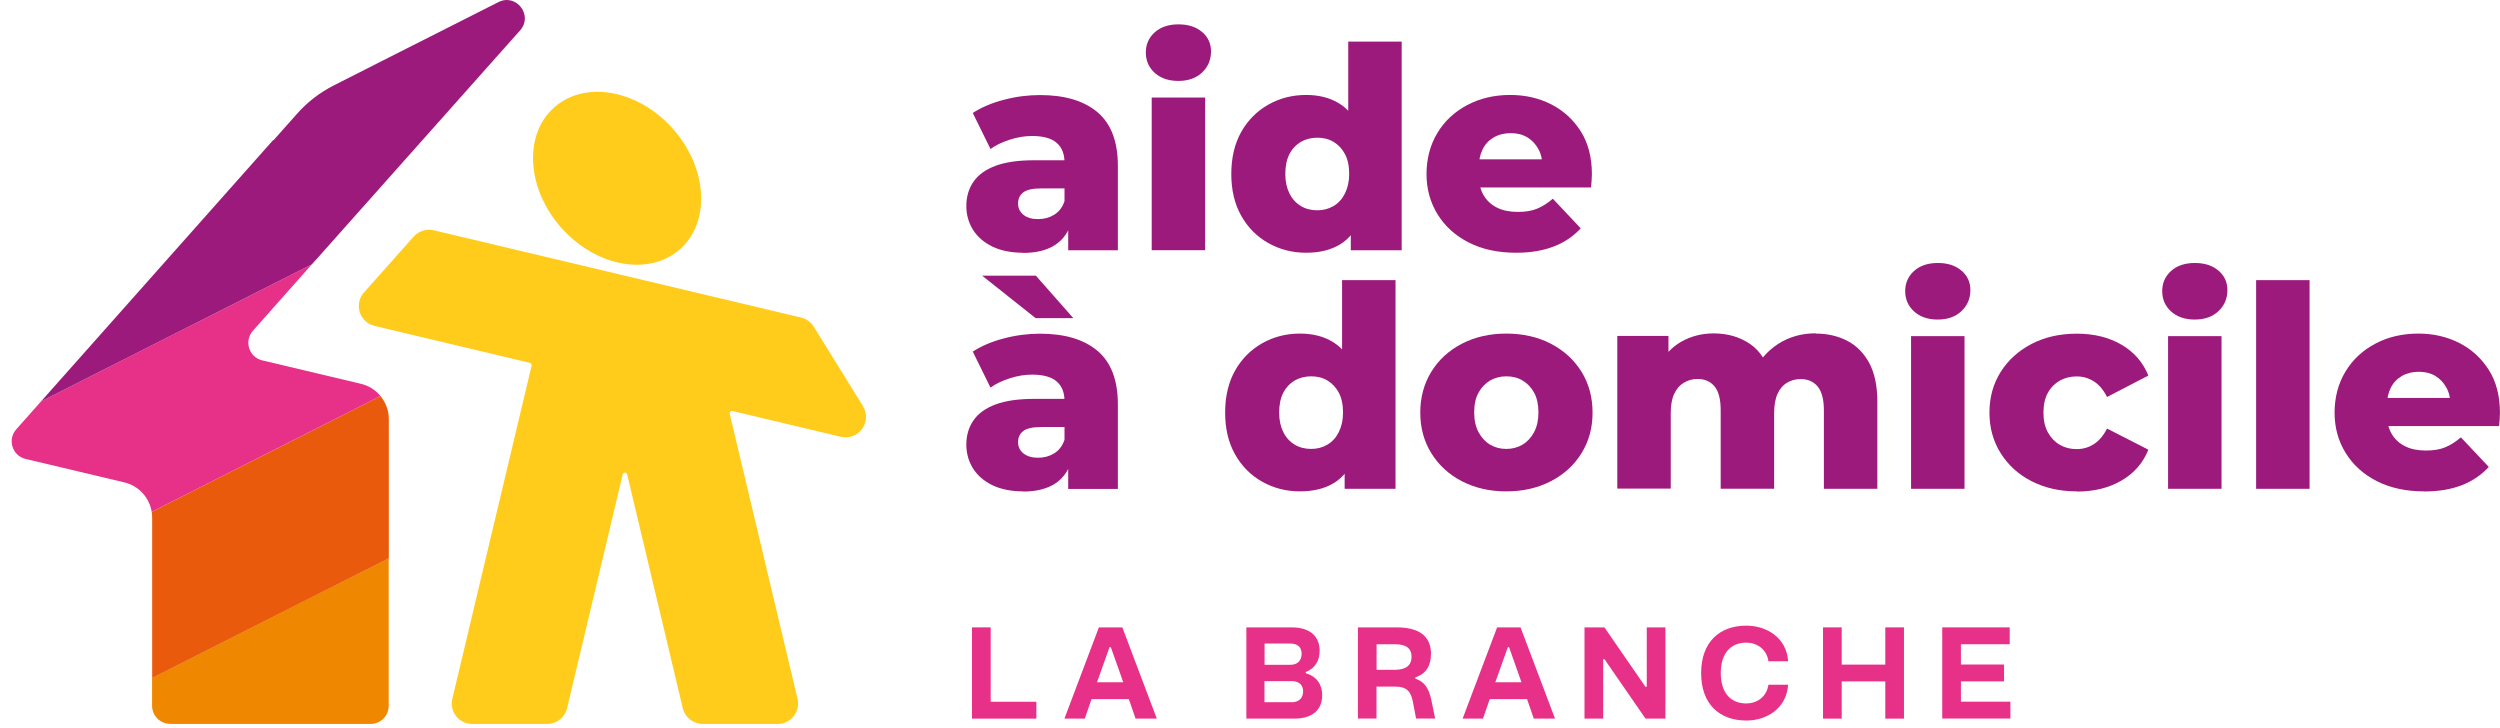 <?xml version="1.0" encoding="UTF-8"?> <svg xmlns="http://www.w3.org/2000/svg" width="213" height="62" viewBox="0 0 213 62" fill="none"><path d="M57.937 21.229C60.561 18.899 60.29 14.307 57.33 10.972C54.37 7.636 49.842 6.821 47.217 9.151C44.593 11.48 44.864 16.073 47.825 19.408C50.785 22.743 55.312 23.558 57.937 21.229Z" fill="#FFCC1B"></path><path d="M73.522 34.598L69.332 27.832C69.09 27.444 68.783 27.202 68.258 27.057L36.954 19.62C36.332 19.475 35.678 19.677 35.25 20.153L31.011 24.917C30.139 25.902 30.632 27.46 31.908 27.767L45.149 30.916C45.254 30.941 45.319 31.045 45.295 31.15L38.537 59.539C38.278 60.629 39.102 61.679 40.232 61.679H46.619C47.426 61.679 48.129 61.122 48.315 60.339L53.054 40.42C53.102 40.218 53.385 40.218 53.434 40.42L58.173 60.339C58.359 61.122 59.061 61.679 59.869 61.679H66.255C67.378 61.679 68.209 60.629 67.951 59.539L62.17 35.252C62.138 35.107 62.267 34.986 62.404 35.018L71.641 37.214C73.151 37.569 74.338 35.922 73.522 34.606V34.598Z" fill="#FFCC1B"></path><path d="M14.507 61.679H31.576C32.432 61.679 33.118 60.985 33.118 60.137V47.557L12.957 57.755V60.129C12.957 60.985 13.651 61.671 14.499 61.671L14.507 61.679Z" fill="#F08700"></path><path d="M12.965 57.763L33.127 47.565V35.704C33.127 34.97 32.86 34.283 32.416 33.742L12.925 43.609C12.949 43.77 12.965 43.932 12.965 44.102V57.763Z" fill="#E95A0C"></path><path d="M2.186 39.103L10.591 41.098C11.819 41.389 12.723 42.39 12.925 43.609L32.416 33.742C31.996 33.233 31.423 32.862 30.753 32.701L22.348 30.706C21.209 30.44 20.773 29.051 21.548 28.179L26.562 22.527L3.502 34.194L1.387 36.576C0.612 37.448 1.048 38.837 2.186 39.103Z" fill="#E73088"></path><path d="M42.468 0.178L33.126 4.901L28.427 7.283C27.248 7.881 26.199 8.688 25.327 9.673L23.316 11.934L23.252 11.958L3.502 34.194L26.562 22.527L26.917 22.132C26.917 22.132 26.958 22.099 26.974 22.075L44.317 2.584C45.448 1.308 43.986 -0.589 42.468 0.178Z" fill="#9D1A7D"></path><path d="M87.176 21.534C86.15 21.534 85.278 21.356 84.552 21.009C83.825 20.654 83.276 20.178 82.896 19.572C82.525 18.966 82.331 18.296 82.331 17.561C82.331 16.762 82.533 16.068 82.945 15.478C83.348 14.889 83.986 14.437 84.834 14.122C85.682 13.807 86.78 13.654 88.104 13.654H91.172V16.052H88.726C87.991 16.052 87.474 16.165 87.184 16.391C86.885 16.617 86.74 16.932 86.74 17.352C86.74 17.739 86.893 18.054 87.192 18.296C87.499 18.547 87.91 18.668 88.435 18.668C88.96 18.668 89.404 18.547 89.816 18.296C90.22 18.046 90.518 17.666 90.688 17.158L91.31 18.837C91.067 19.733 90.599 20.404 89.905 20.864C89.21 21.316 88.298 21.55 87.159 21.55L87.176 21.534ZM91.011 21.316V18.894L90.696 18.296V13.839C90.696 13.121 90.478 12.564 90.034 12.176C89.598 11.788 88.895 11.587 87.935 11.587C87.313 11.587 86.675 11.691 86.029 11.902C85.383 12.111 84.834 12.37 84.39 12.693L82.88 9.625C83.615 9.148 84.495 8.769 85.528 8.502C86.562 8.228 87.587 8.099 88.605 8.099C90.712 8.099 92.343 8.583 93.506 9.56C94.66 10.537 95.242 12.055 95.242 14.114V21.324H91.003L91.011 21.316Z" fill="#9D1A7D"></path><path d="M100.402 6.896C99.554 6.896 98.884 6.661 98.375 6.201C97.874 5.741 97.624 5.16 97.624 4.473C97.624 3.787 97.874 3.214 98.375 2.761C98.876 2.309 99.554 2.075 100.402 2.075C101.249 2.075 101.903 2.293 102.412 2.721C102.921 3.149 103.179 3.706 103.179 4.376C103.179 5.095 102.929 5.692 102.42 6.177C101.92 6.653 101.241 6.896 100.393 6.896H100.402ZM98.125 21.316V8.309H102.678V21.316H98.125Z" fill="#9D1A7D"></path><path d="M111.277 21.534C110.114 21.534 109.04 21.259 108.063 20.71C107.086 20.161 106.319 19.386 105.754 18.385C105.189 17.384 104.906 16.197 104.906 14.824C104.906 13.452 105.189 12.241 105.754 11.239C106.319 10.238 107.094 9.463 108.063 8.914C109.04 8.365 110.106 8.09 111.277 8.09C112.383 8.09 113.32 8.333 114.103 8.817C114.886 9.302 115.475 10.044 115.879 11.038C116.275 12.031 116.477 13.29 116.477 14.824C116.477 16.358 116.291 17.618 115.911 18.611C115.54 19.604 114.959 20.339 114.184 20.815C113.408 21.292 112.44 21.534 111.269 21.534H111.277ZM112.238 17.917C112.746 17.917 113.207 17.796 113.618 17.553C114.03 17.311 114.353 16.956 114.587 16.488C114.821 16.019 114.951 15.462 114.951 14.824C114.951 14.138 114.829 13.573 114.587 13.121C114.345 12.669 114.022 12.329 113.618 12.087C113.215 11.845 112.754 11.732 112.238 11.732C111.721 11.732 111.245 11.853 110.833 12.087C110.429 12.329 110.098 12.669 109.864 13.121C109.63 13.573 109.509 14.138 109.509 14.824C109.509 15.462 109.63 16.019 109.864 16.488C110.098 16.956 110.429 17.311 110.833 17.553C111.236 17.796 111.705 17.917 112.238 17.917ZM115.088 21.316V19.088L115.112 14.8L114.87 10.513V3.545H119.424V21.324H115.088V21.316Z" fill="#9D1A7D"></path><path d="M129.177 21.534C127.627 21.534 126.279 21.243 125.14 20.662C123.994 20.081 123.114 19.281 122.484 18.264C121.854 17.247 121.539 16.1 121.539 14.824C121.539 13.549 121.846 12.354 122.46 11.336C123.073 10.319 123.921 9.528 125.003 8.954C126.077 8.381 127.304 8.09 128.677 8.09C129.952 8.09 131.115 8.357 132.165 8.89C133.206 9.423 134.046 10.19 134.684 11.191C135.314 12.192 135.629 13.411 135.629 14.849C135.629 15.01 135.621 15.196 135.604 15.398C135.588 15.608 135.572 15.801 135.556 15.971H125.277V13.573H133.134L131.406 14.243C131.422 13.67 131.317 13.161 131.083 12.725C130.849 12.289 130.534 11.95 130.138 11.708C129.734 11.466 129.266 11.344 128.725 11.344C128.184 11.344 127.675 11.466 127.264 11.708C126.852 11.95 126.529 12.289 126.319 12.725C126.101 13.161 125.996 13.678 125.996 14.267V14.962C125.996 15.6 126.125 16.148 126.392 16.617C126.658 17.077 127.038 17.432 127.53 17.683C128.023 17.933 128.62 18.054 129.306 18.054C129.993 18.054 130.51 17.965 130.962 17.779C131.414 17.594 131.858 17.311 132.302 16.932L134.676 19.451C134.07 20.121 133.311 20.638 132.399 20.993C131.487 21.348 130.421 21.534 129.185 21.534H129.177Z" fill="#9D1A7D"></path><path d="M87.176 41.865C86.15 41.865 85.278 41.687 84.552 41.34C83.825 40.985 83.276 40.508 82.896 39.903C82.525 39.297 82.331 38.627 82.331 37.892C82.331 37.093 82.533 36.399 82.945 35.809C83.348 35.22 83.986 34.768 84.834 34.453C85.682 34.138 86.78 33.984 88.104 33.984H91.172V36.383H88.726C87.991 36.383 87.474 36.496 87.184 36.722C86.885 36.948 86.74 37.263 86.74 37.682C86.74 38.07 86.893 38.385 87.192 38.627C87.49 38.869 87.91 38.999 88.435 38.999C88.96 38.999 89.404 38.877 89.816 38.627C90.22 38.377 90.518 37.997 90.688 37.489L91.31 39.168C91.067 40.064 90.599 40.735 89.905 41.195C89.21 41.647 88.298 41.881 87.159 41.881L87.176 41.865ZM91.011 41.647V39.225L90.696 38.627V34.17C90.696 33.452 90.478 32.895 90.034 32.507C89.598 32.119 88.895 31.918 87.935 31.918C87.313 31.918 86.675 32.023 86.029 32.232C85.383 32.442 84.834 32.701 84.39 33.024L82.88 29.956C83.615 29.479 84.495 29.1 85.528 28.833C86.562 28.559 87.587 28.43 88.605 28.43C90.712 28.43 92.343 28.914 93.506 29.891C94.66 30.868 95.242 32.386 95.242 34.445V41.655H91.003L91.011 41.647ZM88.233 27.105L83.679 23.488H88.257L91.447 27.105H88.233Z" fill="#9D1A7D"></path><path d="M110.752 41.865C109.59 41.865 108.516 41.59 107.539 41.041C106.562 40.492 105.795 39.717 105.23 38.716C104.664 37.715 104.382 36.536 104.382 35.155C104.382 33.775 104.664 32.572 105.23 31.57C105.795 30.569 106.57 29.794 107.539 29.245C108.516 28.696 109.582 28.421 110.752 28.421C111.859 28.421 112.795 28.664 113.578 29.148C114.362 29.633 114.951 30.375 115.355 31.369C115.75 32.362 115.952 33.621 115.952 35.155C115.952 36.689 115.766 37.949 115.387 38.942C115.008 39.935 114.434 40.67 113.659 41.146C112.884 41.623 111.915 41.865 110.744 41.865H110.752ZM111.713 38.248C112.222 38.248 112.682 38.127 113.094 37.884C113.506 37.642 113.829 37.287 114.063 36.819C114.297 36.35 114.426 35.793 114.426 35.155C114.426 34.469 114.305 33.904 114.063 33.452C113.821 32.999 113.498 32.66 113.094 32.418C112.69 32.176 112.23 32.063 111.713 32.063C111.196 32.063 110.72 32.184 110.308 32.418C109.905 32.66 109.574 32.999 109.339 33.452C109.105 33.904 108.984 34.469 108.984 35.155C108.984 35.793 109.105 36.35 109.339 36.819C109.574 37.287 109.905 37.642 110.308 37.884C110.712 38.127 111.18 38.248 111.713 38.248ZM114.563 41.647V39.419L114.588 35.131L114.345 30.844V23.868H118.899V41.647H114.563Z" fill="#9D1A7D"></path><path d="M128.338 41.865C126.917 41.865 125.658 41.574 124.551 41.001C123.445 40.428 122.581 39.628 121.952 38.619C121.322 37.602 121.007 36.447 121.007 35.155C121.007 33.863 121.322 32.685 121.952 31.667C122.581 30.65 123.445 29.859 124.551 29.285C125.658 28.712 126.917 28.421 128.338 28.421C129.759 28.421 131.027 28.712 132.133 29.285C133.239 29.859 134.111 30.658 134.741 31.667C135.371 32.685 135.686 33.847 135.686 35.155C135.686 36.463 135.371 37.602 134.741 38.619C134.111 39.636 133.239 40.428 132.133 41.001C131.019 41.574 129.759 41.865 128.338 41.865ZM128.338 38.248C128.847 38.248 129.307 38.127 129.719 37.884C130.123 37.642 130.454 37.287 130.704 36.819C130.954 36.35 131.075 35.785 131.075 35.131C131.075 34.477 130.954 33.904 130.704 33.452C130.454 32.999 130.131 32.66 129.719 32.418C129.315 32.176 128.855 32.063 128.338 32.063C127.821 32.063 127.369 32.184 126.958 32.418C126.554 32.66 126.223 32.999 125.972 33.452C125.722 33.904 125.601 34.461 125.601 35.131C125.601 35.801 125.722 36.35 125.972 36.819C126.223 37.287 126.546 37.642 126.958 37.884C127.361 38.127 127.821 38.248 128.338 38.248Z" fill="#9D1A7D"></path><path d="M154.7 28.421C155.71 28.421 156.606 28.631 157.397 29.043C158.188 29.455 158.81 30.093 159.262 30.932C159.714 31.78 159.949 32.87 159.949 34.219V41.647H155.395V34.961C155.395 34.033 155.217 33.363 154.87 32.935C154.515 32.515 154.038 32.297 153.433 32.297C152.989 32.297 152.593 32.402 152.246 32.612C151.899 32.822 151.632 33.137 151.446 33.556C151.253 33.976 151.156 34.533 151.156 35.22V41.639H146.602V34.953C146.602 34.025 146.432 33.355 146.085 32.927C145.738 32.507 145.262 32.289 144.64 32.289C144.212 32.289 143.816 32.394 143.469 32.604C143.114 32.814 142.839 33.129 142.646 33.548C142.444 33.968 142.347 34.525 142.347 35.212V41.631H137.793V28.623H142.153V32.265L141.289 31.231C141.749 30.303 142.403 29.6 143.227 29.124C144.059 28.647 144.987 28.405 146.004 28.405C147.183 28.405 148.217 28.704 149.097 29.301C149.977 29.899 150.566 30.835 150.873 32.119L149.388 31.78C149.848 30.739 150.55 29.923 151.487 29.309C152.423 28.704 153.497 28.397 154.708 28.397L154.7 28.421Z" fill="#9D1A7D"></path><path d="M165.1 27.226C164.252 27.226 163.582 26.992 163.073 26.532C162.573 26.072 162.322 25.491 162.322 24.804C162.322 24.118 162.573 23.545 163.073 23.092C163.574 22.64 164.252 22.406 165.1 22.406C165.948 22.406 166.602 22.624 167.11 23.052C167.619 23.48 167.877 24.037 167.877 24.707C167.877 25.426 167.627 26.023 167.118 26.508C166.618 26.984 165.94 27.226 165.092 27.226H165.1ZM162.823 41.647V28.639H167.377V41.647H162.823Z" fill="#9D1A7D"></path><path d="M176.953 41.865C175.499 41.865 174.215 41.574 173.093 41.001C171.971 40.428 171.099 39.628 170.461 38.619C169.823 37.602 169.5 36.447 169.5 35.155C169.5 33.863 169.823 32.685 170.461 31.683C171.099 30.674 171.979 29.883 173.093 29.302C174.207 28.72 175.499 28.429 176.953 28.429C178.406 28.429 179.69 28.744 180.764 29.374C181.837 30.004 182.588 30.884 183.04 31.998L179.52 33.823C179.213 33.218 178.842 32.773 178.39 32.491C177.946 32.208 177.453 32.071 176.928 32.071C176.403 32.071 175.927 32.192 175.499 32.426C175.079 32.668 174.732 33.008 174.482 33.46C174.231 33.912 174.102 34.477 174.102 35.163C174.102 35.85 174.231 36.374 174.482 36.843C174.74 37.303 175.079 37.658 175.499 37.901C175.919 38.143 176.395 38.264 176.928 38.264C177.461 38.264 177.946 38.127 178.39 37.844C178.834 37.561 179.213 37.117 179.52 36.512L183.04 38.312C182.596 39.435 181.837 40.307 180.764 40.936C179.69 41.566 178.422 41.881 176.953 41.881V41.865Z" fill="#9D1A7D"></path><path d="M186.997 27.226C186.149 27.226 185.479 26.992 184.971 26.532C184.47 26.072 184.22 25.491 184.22 24.804C184.22 24.118 184.47 23.545 184.971 23.092C185.471 22.64 186.149 22.406 186.997 22.406C187.845 22.406 188.499 22.624 189.008 23.052C189.516 23.48 189.775 24.037 189.775 24.707C189.775 25.426 189.524 26.023 189.016 26.508C188.515 26.984 187.837 27.226 186.989 27.226H186.997ZM184.72 41.647V28.639H189.274V41.647H184.72Z" fill="#9D1A7D"></path><path d="M192.222 41.647V23.868H196.776V41.647H192.222Z" fill="#9D1A7D"></path><path d="M206.544 41.865C204.994 41.865 203.646 41.574 202.507 40.993C201.361 40.412 200.481 39.612 199.851 38.595C199.221 37.578 198.906 36.439 198.906 35.155C198.906 33.871 199.213 32.685 199.827 31.667C200.44 30.65 201.288 29.859 202.37 29.285C203.444 28.712 204.671 28.421 206.044 28.421C207.32 28.421 208.482 28.688 209.532 29.221C210.573 29.754 211.413 30.521 212.051 31.522C212.681 32.523 212.996 33.742 212.996 35.179C212.996 35.341 212.988 35.527 212.972 35.729C212.955 35.938 212.939 36.132 212.923 36.302H202.645V33.904H210.501L208.773 34.574C208.789 34.001 208.684 33.492 208.45 33.056C208.216 32.62 207.901 32.281 207.505 32.039C207.102 31.796 206.633 31.675 206.092 31.675C205.551 31.675 205.043 31.796 204.631 32.039C204.219 32.281 203.896 32.62 203.686 33.056C203.468 33.492 203.363 34.009 203.363 34.598V35.293C203.363 35.93 203.492 36.48 203.759 36.948C204.025 37.408 204.405 37.763 204.897 38.014C205.39 38.264 205.987 38.385 206.674 38.385C207.36 38.385 207.877 38.296 208.329 38.111C208.781 37.925 209.225 37.642 209.669 37.263L212.043 39.782C211.437 40.452 210.678 40.969 209.766 41.332C208.854 41.687 207.788 41.873 206.553 41.873L206.544 41.865Z" fill="#9D1A7D"></path><path d="M82.815 61.227V53.452H84.406V59.79H88.298V61.227H82.823H82.815Z" fill="#E73088"></path><path d="M90.688 61.227L93.626 53.452H95.621L98.56 61.227H96.751L96.178 59.564H92.997L92.424 61.227H90.696H90.688ZM93.465 58.127H95.702L94.644 55.139H94.531L93.465 58.127Z" fill="#E73088"></path><path d="M106.19 61.227V53.452H110.034C111.778 53.452 112.432 54.356 112.432 55.446C112.432 56.253 112.085 56.924 111.253 57.255V57.36C112.246 57.65 112.65 58.385 112.65 59.233C112.65 60.331 111.996 61.227 110.252 61.227H106.19ZM107.741 56.641H109.937C110.631 56.641 110.898 56.197 110.898 55.704C110.898 55.212 110.639 54.832 109.937 54.832H107.741V56.641ZM107.741 59.83H110.058C110.752 59.83 111.027 59.386 111.027 58.902C111.027 58.417 110.744 58.03 110.034 58.03H107.733V59.83H107.741Z" fill="#E73088"></path><path d="M115.694 61.227V53.452H119.012C121.265 53.452 121.919 54.517 121.919 55.68C121.919 56.738 121.515 57.392 120.587 57.715V57.82C121.386 58.094 121.741 58.635 121.967 59.725L122.274 61.219H120.651L120.369 59.758C120.207 58.91 119.844 58.498 118.867 58.498H117.276V61.219H115.686L115.694 61.227ZM117.284 57.069H118.835C119.803 57.069 120.264 56.673 120.264 55.955C120.264 55.236 119.803 54.889 118.835 54.889H117.284V57.069Z" fill="#E73088"></path><path d="M124.615 61.227L127.554 53.452H129.549L132.488 61.227H130.679L130.106 59.564H126.924L126.351 61.227H124.623H124.615ZM127.393 58.127H129.629L128.572 55.139H128.467L127.401 58.127H127.393Z" fill="#E73088"></path><path d="M134.999 61.227V53.452H136.695L140.191 58.514H140.304V53.452H141.894V61.227H140.199L136.703 56.165H136.59V61.227H134.999Z" fill="#E73088"></path><path d="M144.938 57.343C144.938 54.687 146.521 53.306 148.79 53.306C150.485 53.306 152.213 54.299 152.351 56.342H150.671C150.526 55.276 149.646 54.752 148.79 54.752C147.482 54.752 146.61 55.624 146.61 57.343C146.61 59.063 147.482 59.935 148.79 59.935C149.654 59.935 150.518 59.402 150.671 58.337H152.351C152.205 60.395 150.485 61.389 148.79 61.389C146.513 61.389 144.938 60.008 144.938 57.352V57.343Z" fill="#E73088"></path><path d="M155.322 61.227V53.452H156.913V56.625H160.627V53.452H162.218V61.227H160.627V58.054H156.913V61.227H155.322Z" fill="#E73088"></path><path d="M165.479 61.227V53.452H171.228V54.889H167.07V56.617H170.744V58.054H167.07V59.782H171.285V61.219H165.479V61.227Z" fill="#E73088"></path></svg> 